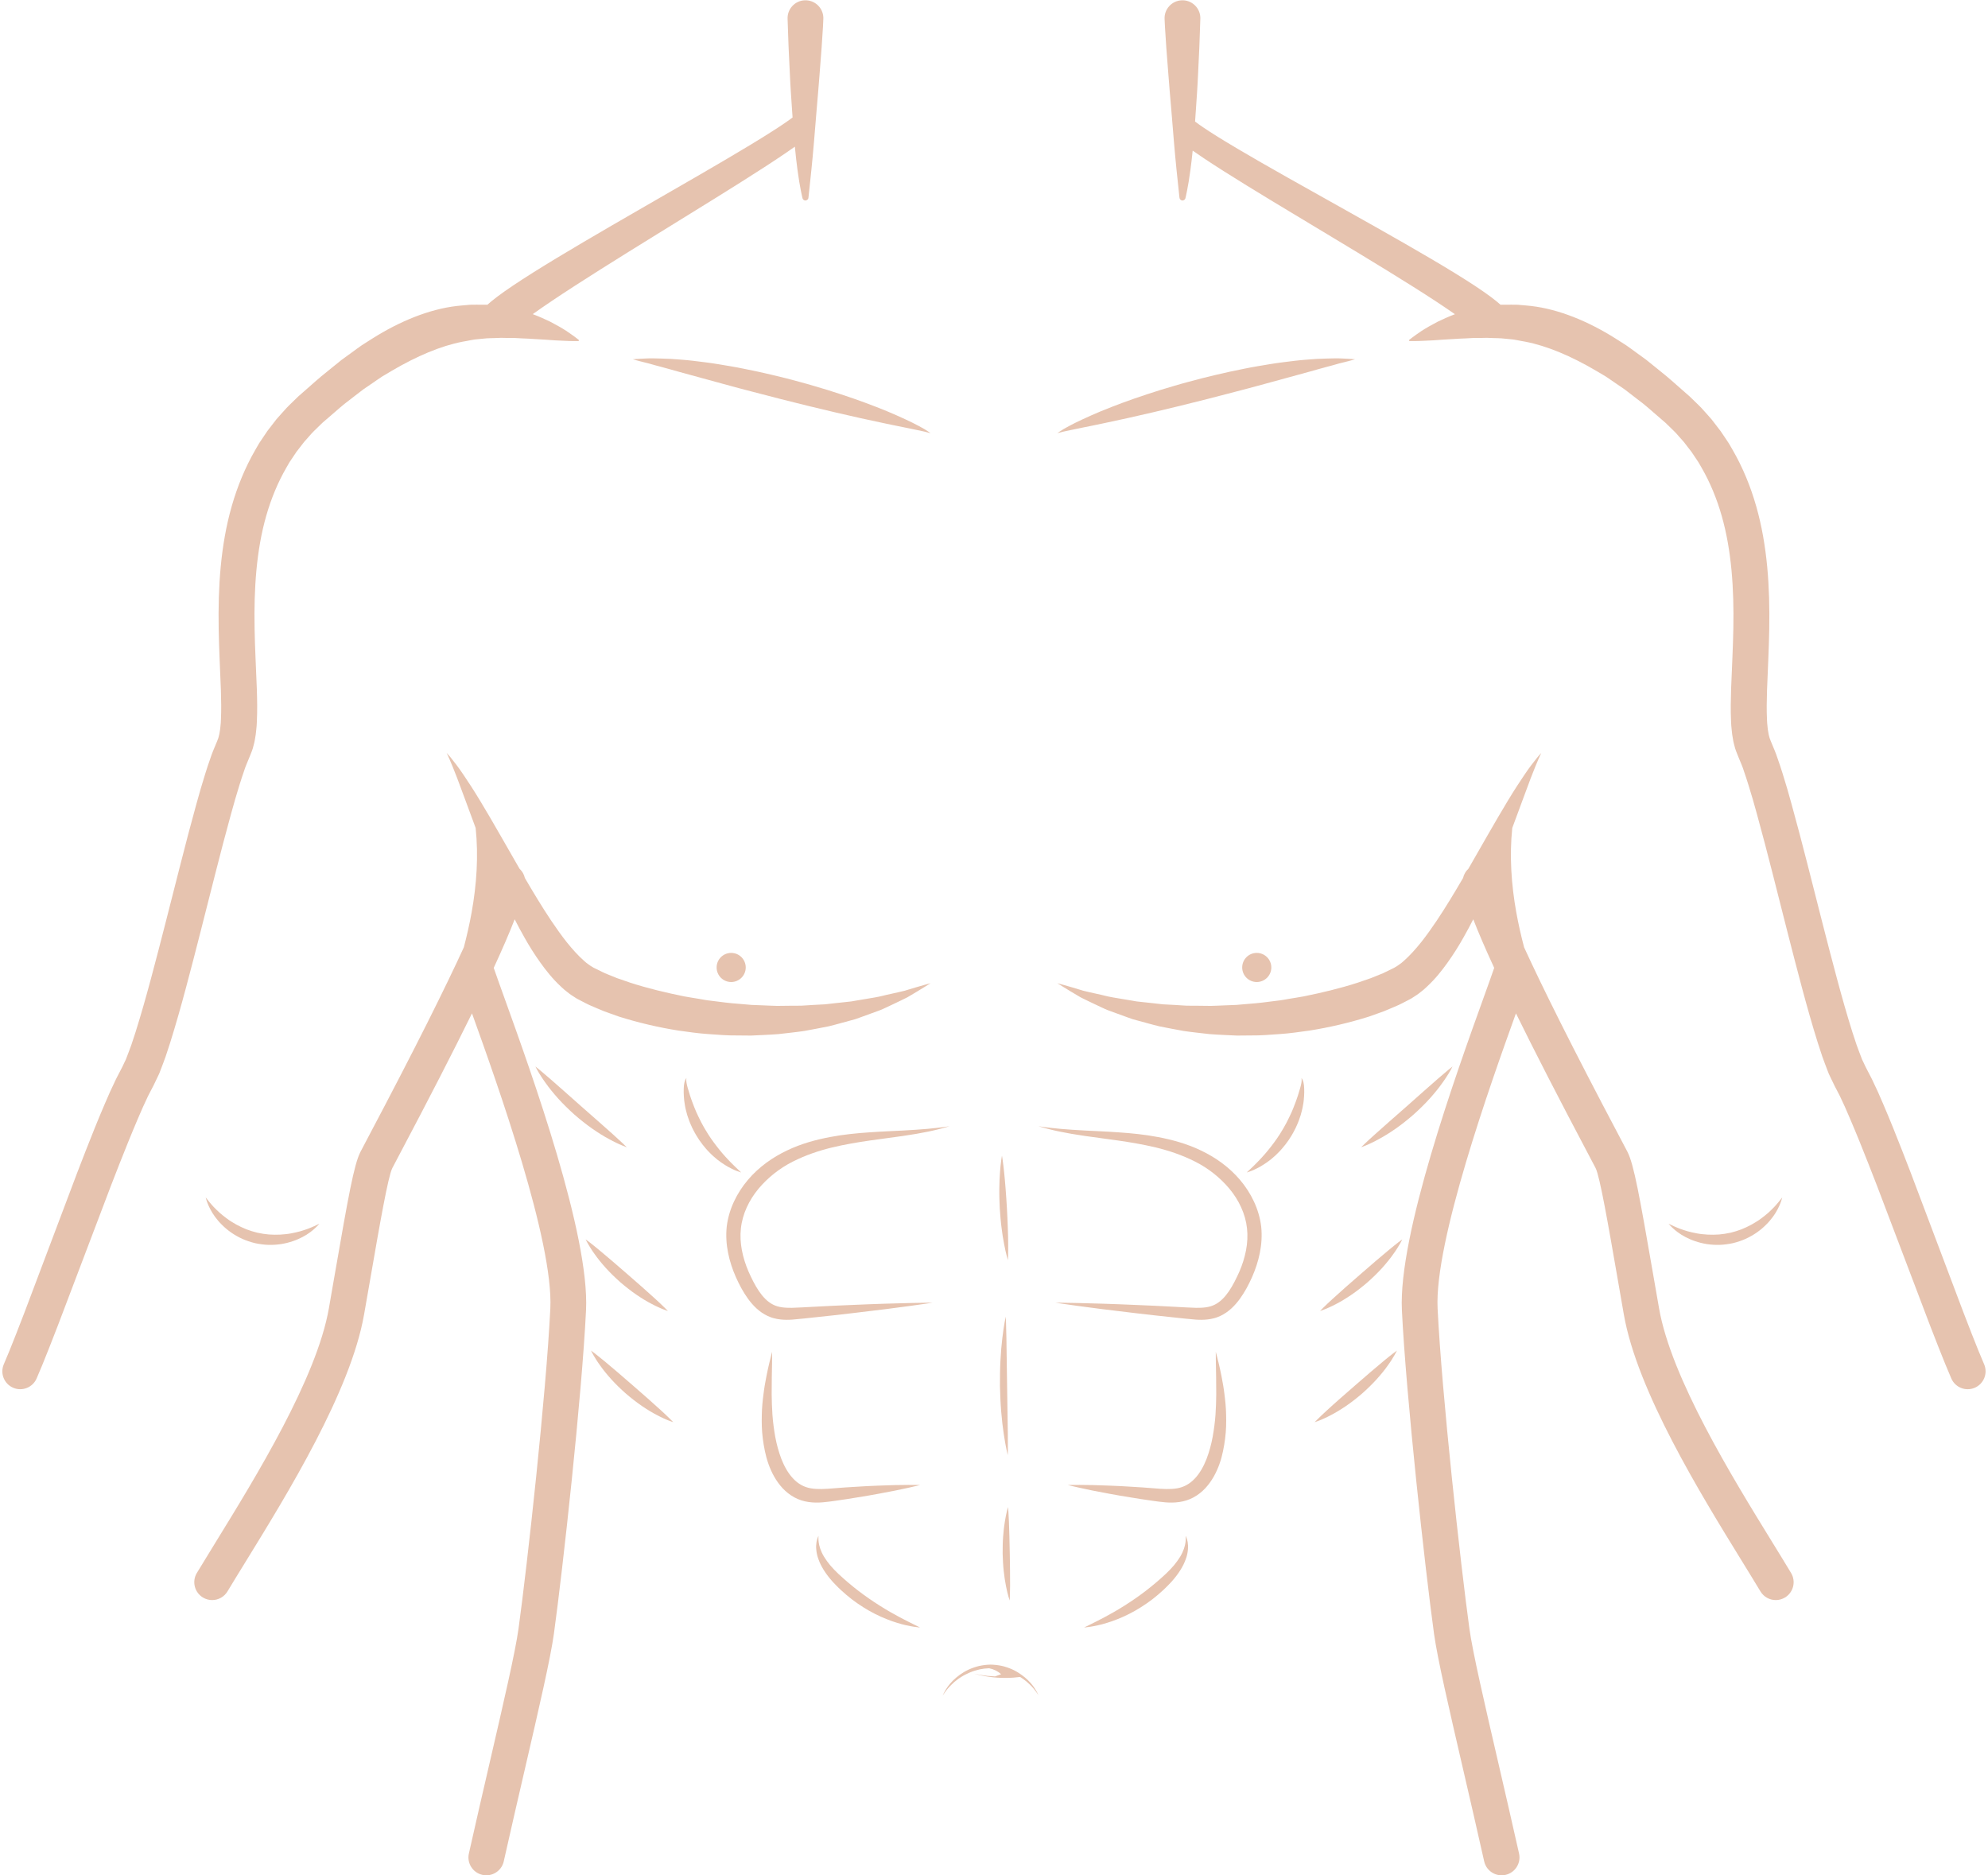 <?xml version="1.0" encoding="UTF-8" standalone="no"?><svg xmlns="http://www.w3.org/2000/svg" xmlns:xlink="http://www.w3.org/1999/xlink" fill="#000000" height="524.6" preserveAspectRatio="xMidYMid meet" version="1" viewBox="19.6 35.3 556.1 524.6" width="556.1" zoomAndPan="magnify"><g fill="#e6c3af" id="change1_1"><path d="M 84.246 262.93 L 85.395 258.848 L 86.605 254.828 C 87.008 253.43 87.438 252.309 87.844 251.062 C 88.188 249.887 88.816 248.496 89.348 247.184 L 89.762 246.156 C 89.945 245.676 90.164 245.164 90.301 244.699 C 90.531 243.805 90.824 242.84 90.93 242.012 L 91.141 240.727 C 91.203 240.305 91.23 239.906 91.277 239.496 L 91.395 238.273 L 91.453 237.094 C 91.605 233.953 91.535 230.988 91.445 228.066 C 91.23 222.246 90.906 216.617 90.816 211.078 C 90.613 200.035 91.297 189.301 94.066 179.617 C 95.445 174.789 97.32 170.254 99.691 166.148 L 100.574 164.613 L 101.555 163.152 L 102.527 161.699 L 103.59 160.328 L 104.645 158.957 L 105.73 157.738 L 106.801 156.52 C 107.172 156.105 107.668 155.66 108.094 155.23 L 109.414 153.941 L 109.742 153.621 L 109.781 153.586 L 109.949 153.441 L 110.621 152.859 C 111.52 152.086 112.406 151.316 113.289 150.555 C 114.18 149.801 115.035 149.016 115.93 148.305 C 116.832 147.609 117.727 146.918 118.613 146.234 C 119.504 145.551 120.383 144.875 121.254 144.203 C 122.156 143.59 123.047 142.98 123.934 142.375 C 124.816 141.777 125.684 141.156 126.559 140.59 C 127.449 140.062 128.332 139.535 129.203 139.016 C 136.203 134.91 142.871 132.07 149.012 130.883 C 150.555 130.652 152.035 130.223 153.508 130.16 C 154.242 130.09 154.961 130.02 155.672 129.949 C 156.379 129.879 157.086 129.922 157.773 129.879 C 158.469 129.852 159.148 129.828 159.812 129.805 C 160.484 129.82 161.145 129.832 161.789 129.848 C 162.434 129.863 163.07 129.852 163.695 129.855 C 164.32 129.891 164.934 129.922 165.527 129.957 C 167.926 130.023 170.113 130.246 172.055 130.316 C 173.977 130.484 175.645 130.551 177.039 130.617 C 179.828 130.77 181.363 130.707 181.363 130.707 C 181.414 130.707 181.469 130.684 181.504 130.637 C 181.57 130.559 181.559 130.438 181.477 130.367 C 181.477 130.367 180.289 129.395 177.969 127.836 C 176.797 127.074 175.277 126.215 173.457 125.262 C 172.035 124.602 170.445 123.844 168.625 123.18 C 168.637 123.168 168.648 123.16 168.66 123.152 C 170.195 122.051 171.977 120.824 173.934 119.504 C 181.801 114.215 192.652 107.449 203.547 100.723 C 214.441 93.992 225.379 87.281 233.504 82.008 C 235.535 80.688 237.395 79.465 239.035 78.348 C 240.105 77.621 241.07 76.953 241.945 76.332 C 242.176 78.715 242.422 80.949 242.691 82.902 C 243.309 87.617 244.082 90.742 244.082 90.742 C 244.16 91.07 244.434 91.328 244.785 91.379 C 245.246 91.441 245.676 91.117 245.738 90.656 L 245.742 90.633 C 245.742 90.633 245.848 89.848 245.973 88.484 C 246.113 87.121 246.32 85.172 246.566 82.832 C 246.809 80.492 247.059 77.762 247.309 74.84 C 247.551 71.914 247.805 68.793 248.062 65.672 C 248.32 62.551 248.617 59.43 248.824 56.504 C 249.047 53.574 249.258 50.84 249.438 48.496 C 249.594 46.137 249.719 44.168 249.809 42.789 C 249.875 41.41 249.91 40.621 249.91 40.621 C 249.918 40.488 249.918 40.344 249.914 40.211 C 249.816 37.445 247.496 35.285 244.734 35.383 C 241.973 35.48 239.812 37.797 239.91 40.559 L 239.91 40.57 C 239.91 40.57 240.02 43.684 240.184 48.355 C 240.297 50.707 240.426 53.449 240.566 56.391 C 240.645 57.863 240.703 59.383 240.816 60.93 C 240.918 62.477 241.023 64.047 241.129 65.617 C 241.188 66.469 241.246 67.316 241.305 68.164 C 240.781 68.562 240.184 68.996 239.215 69.66 C 238.117 70.422 236.723 71.336 235.102 72.359 C 233.484 73.391 231.629 74.535 229.594 75.77 C 221.438 80.715 210.328 87.074 199.219 93.48 C 188.105 99.883 177.004 106.34 168.75 111.527 C 166.688 112.832 164.797 114.047 163.125 115.172 C 161.449 116.301 159.996 117.316 158.781 118.234 C 157.586 119.121 156.617 119.938 155.922 120.559 C 155.82 120.555 155.719 120.539 155.613 120.539 C 154.746 120.539 153.859 120.535 152.961 120.531 C 152.059 120.52 151.137 120.52 150.207 120.633 C 149.277 120.719 148.324 120.785 147.359 120.898 C 139.613 121.805 131.418 125.168 123.73 130.02 C 122.77 130.633 121.797 131.25 120.816 131.875 C 119.867 132.527 118.941 133.227 117.988 133.914 C 117.043 134.602 116.086 135.301 115.121 136 C 114.199 136.742 113.273 137.492 112.336 138.25 C 111.402 139.008 110.461 139.77 109.512 140.543 C 108.57 141.316 107.672 142.141 106.738 142.949 C 105.812 143.766 104.879 144.582 103.938 145.41 L 103.234 146.027 L 103.055 146.184 L 102.762 146.465 L 102.434 146.785 L 101.109 148.074 C 100.664 148.52 100.234 148.902 99.77 149.406 C 99.297 149.93 98.824 150.453 98.352 150.98 C 97.883 151.512 97.41 152.043 96.938 152.574 C 96.52 153.117 96.098 153.66 95.676 154.207 L 94.406 155.852 C 94.02 156.426 93.633 157 93.242 157.578 L 92.074 159.324 C 91.723 159.93 91.371 160.535 91.02 161.145 C 88.199 166.02 86.008 171.348 84.426 176.879 C 81.254 187.969 80.574 199.719 80.773 211.254 C 80.863 217.027 81.191 222.785 81.391 228.406 C 81.48 231.203 81.531 233.977 81.402 236.574 L 81.355 237.547 L 81.262 238.469 C 81.23 238.77 81.211 239.09 81.168 239.379 L 81.027 240.215 C 80.957 240.816 80.785 241.223 80.684 241.723 C 80.617 241.945 80.531 242.09 80.469 242.281 L 80.371 242.555 L 80.078 243.258 C 79.531 244.605 78.965 245.832 78.457 247.406 C 77.957 248.883 77.383 250.457 76.992 251.82 L 75.715 256.035 L 74.531 260.227 C 72.98 265.805 71.543 271.348 70.137 276.84 C 67.32 287.824 64.641 298.617 61.859 308.949 C 60.473 314.117 59.047 319.16 57.531 323.98 C 57.141 325.172 56.75 326.355 56.363 327.531 C 55.965 328.688 55.523 329.762 55.113 330.875 L 54.801 331.695 L 54.465 332.383 L 53.812 333.762 C 53.223 334.902 52.637 336.035 52.055 337.16 C 51.488 338.371 50.922 339.574 50.363 340.77 C 49.863 341.914 49.371 343.051 48.879 344.18 C 47.902 346.43 47.008 348.637 46.117 350.816 C 44.367 355.168 42.723 359.375 41.176 363.414 C 35.09 379.547 30.016 392.988 26.465 402.398 C 24.68 407.078 23.234 410.703 22.242 413.164 C 21.23 415.59 20.691 416.879 20.691 416.879 L 20.648 416.98 C 19.578 419.527 20.773 422.457 23.32 423.527 C 25.863 424.598 28.797 423.402 29.867 420.855 C 29.867 420.855 30.438 419.5 31.508 416.953 C 32.535 414.418 34.02 410.707 35.828 405.996 C 39.398 396.594 44.496 383.164 50.613 367.051 C 52.156 363.043 53.789 358.891 55.516 354.621 C 56.391 352.504 57.266 350.332 58.195 348.18 C 58.664 347.105 59.133 346.027 59.605 344.938 C 60.078 343.926 60.547 342.91 61.027 341.883 C 61.285 341.355 61.59 340.793 61.871 340.246 L 62.305 339.418 L 62.523 339.004 C 62.609 338.848 62.465 339.105 62.504 339.031 L 62.566 338.906 L 62.688 338.656 C 63.012 337.984 63.336 337.312 63.66 336.637 L 64.141 335.621 L 64.508 334.668 C 64.98 333.406 65.496 332.117 65.934 330.848 C 66.348 329.59 66.762 328.324 67.18 327.051 C 68.773 321.977 70.227 316.82 71.629 311.582 C 74.438 301.105 77.117 290.281 79.914 279.344 C 81.309 273.879 82.734 268.383 84.246 262.93" fill="inherit"/><path d="M 225.707 324.957 C 227.035 324.969 228.355 324.98 229.66 324.992 C 230.965 324.949 232.258 324.883 233.535 324.812 C 234.812 324.73 236.074 324.695 237.316 324.582 C 238.559 324.441 239.785 324.301 240.996 324.164 C 242.203 324.008 243.395 323.895 244.562 323.707 C 245.723 323.488 246.867 323.277 247.992 323.066 C 249.113 322.852 250.215 322.637 251.297 322.426 C 252.371 322.176 253.414 321.891 254.438 321.609 C 255.457 321.332 256.457 321.059 257.43 320.793 C 257.918 320.66 258.398 320.527 258.871 320.395 C 259.34 320.23 259.801 320.066 260.254 319.906 C 262.059 319.246 263.773 318.625 265.383 318.039 C 266.188 317.766 266.93 317.379 267.66 317.055 C 268.387 316.723 269.082 316.391 269.746 316.07 C 271.074 315.426 272.301 314.863 273.383 314.305 C 275.508 313.09 277.121 312.055 278.23 311.391 C 279.328 310.703 279.914 310.336 279.914 310.336 C 279.914 310.336 279.246 310.52 277.988 310.871 C 276.75 311.242 274.914 311.73 272.648 312.453 C 271.492 312.75 270.188 313.016 268.789 313.336 C 267.379 313.613 265.914 314.07 264.281 314.332 C 262.66 314.605 260.934 314.895 259.117 315.199 C 258.664 315.277 258.207 315.359 257.746 315.438 C 257.277 315.488 256.801 315.539 256.32 315.594 C 255.363 315.695 254.387 315.805 253.387 315.91 C 252.387 316.008 251.375 316.16 250.34 316.25 C 249.297 316.305 248.234 316.363 247.152 316.418 C 246.078 316.484 244.988 316.551 243.879 316.621 C 242.766 316.664 241.633 316.637 240.488 316.648 C 239.348 316.66 238.191 316.676 237.02 316.688 C 235.848 316.68 234.66 316.594 233.465 316.555 C 232.27 316.508 231.059 316.461 229.84 316.414 C 228.621 316.312 227.395 316.203 226.152 316.098 C 223.676 315.934 221.172 315.582 218.641 315.266 C 217.371 315.137 216.109 314.895 214.84 314.672 C 213.566 314.457 212.285 314.273 211.008 314.031 C 205.922 313 200.793 311.789 195.848 310.18 L 192.188 308.918 C 191.074 308.465 189.961 308.016 188.848 307.566 C 188.27 307.312 187.637 306.969 187.031 306.68 L 186.113 306.234 L 185.652 306.012 L 185.648 306.008 L 185.637 306 L 185.484 305.906 C 185.082 305.656 184.668 305.441 184.25 305.102 L 183.617 304.641 L 182.992 304.098 C 181.32 302.629 179.695 300.812 178.164 298.902 C 176.637 296.984 175.203 294.945 173.816 292.891 C 171.145 288.898 168.711 284.824 166.422 280.91 C 166.195 279.914 165.68 279.016 164.938 278.336 C 163.07 275.082 161.293 271.98 159.629 269.082 C 157.582 265.516 155.68 262.234 153.93 259.355 C 152.191 256.469 150.578 253.996 149.211 251.984 C 147.859 249.965 146.668 248.457 145.852 247.438 C 145.453 246.922 145.102 246.566 144.883 246.312 C 144.66 246.059 144.547 245.93 144.547 245.93 C 144.547 245.93 144.832 246.562 145.367 247.742 C 145.902 248.91 146.574 250.684 147.461 252.906 C 148.82 256.449 150.527 261.25 152.652 266.914 C 153.473 274.754 152.926 282.77 151.527 290.551 C 150.938 293.828 150.191 297.074 149.352 300.293 C 144.363 311.184 136.086 327.914 122.477 353.629 C 121.359 355.742 120.625 357.137 120.395 357.594 C 118.609 361.16 117.035 369.984 113.32 391.375 C 112.781 394.488 112.207 397.801 111.594 401.309 C 108.172 420.855 91.133 448.52 79.859 466.828 C 77.945 469.934 76.184 472.797 74.66 475.332 C 73.238 477.699 74.008 480.773 76.375 482.191 C 77.18 482.676 78.066 482.906 78.945 482.906 C 80.641 482.906 82.297 482.039 83.234 480.477 C 84.742 477.969 86.48 475.145 88.375 472.07 C 100.051 453.113 117.691 424.465 121.441 403.031 C 122.059 399.52 122.633 396.203 123.176 393.086 C 125.84 377.727 128.141 364.461 129.34 362.066 C 129.555 361.633 130.258 360.309 131.316 358.309 C 139.594 342.668 146.332 329.555 151.629 318.777 C 158.77 338.629 174.457 382.574 173.543 401.332 C 172.371 425.371 167.109 473.012 164.641 490.938 C 163.746 497.406 160.457 511.617 156.648 528.07 C 154.73 536.34 152.754 544.891 150.758 553.809 C 150.152 556.5 151.852 559.176 154.547 559.777 C 154.914 559.859 155.281 559.898 155.641 559.898 C 157.93 559.898 159.996 558.316 160.516 555.992 C 162.504 547.109 164.48 538.578 166.391 530.324 C 170.414 512.945 173.59 499.219 174.547 492.305 C 177.039 474.223 182.344 426.133 183.531 401.816 C 184.559 380.73 168.414 335.879 160.652 314.324 C 159.426 310.914 158.395 308.051 157.711 306.055 C 160.191 300.68 162.141 296.16 163.57 292.461 C 164.426 294.141 165.316 295.832 166.293 297.535 C 167.594 299.863 169.051 302.191 170.699 304.504 C 172.352 306.816 174.176 309.129 176.508 311.289 L 177.387 312.098 L 178.367 312.879 C 178.992 313.406 179.746 313.883 180.492 314.359 L 180.77 314.539 L 180.84 314.582 C 180.941 314.637 180.715 314.52 181.086 314.719 L 181.195 314.777 L 181.648 315.016 L 182.555 315.488 C 183.172 315.801 183.738 316.113 184.402 316.422 C 185.809 317.023 187.242 317.656 188.645 318.219 L 192.742 319.684 C 198.246 321.418 203.816 322.707 209.355 323.59 C 212.129 323.965 214.879 324.387 217.613 324.562 C 220.348 324.75 223.043 324.996 225.707 324.957" fill="inherit"/><path d="M 239.527 141.133 C 236.906 140.484 234.281 139.848 231.68 139.281 C 230.379 138.996 229.086 138.73 227.805 138.48 C 226.527 138.227 225.266 137.965 224.012 137.766 C 221.508 137.336 219.094 136.922 216.773 136.637 C 214.461 136.336 212.277 136.066 210.238 135.914 C 208.207 135.742 206.34 135.625 204.672 135.602 C 203.012 135.555 201.574 135.508 200.371 135.578 C 199.176 135.613 198.234 135.695 197.602 135.73 C 196.965 135.781 196.625 135.805 196.625 135.805 C 196.625 135.805 196.953 135.898 197.574 136.074 C 198.191 136.23 199.09 136.496 200.234 136.766 C 201.379 137.016 202.754 137.488 204.34 137.871 C 205.922 138.273 207.691 138.812 209.629 139.34 C 213.5 140.398 218.016 141.637 222.855 142.957 C 225.277 143.594 227.77 144.309 230.32 144.941 C 232.871 145.602 235.457 146.273 238.047 146.945 C 248.414 149.586 258.844 152.02 266.738 153.66 C 268.703 154.09 270.527 154.438 272.133 154.77 C 273.715 155.137 275.168 155.359 276.281 155.629 C 277.414 155.887 278.352 156.039 278.961 156.238 C 279.582 156.395 279.914 156.48 279.914 156.48 C 279.914 156.48 279.633 156.285 279.109 155.926 C 278.586 155.562 277.789 155.086 276.715 154.523 C 275.641 153.926 274.359 153.309 272.852 152.602 C 271.348 151.902 269.645 151.137 267.766 150.355 C 265.883 149.598 263.84 148.766 261.656 147.973 C 259.473 147.176 257.164 146.352 254.754 145.574 C 252.352 144.77 249.852 144.004 247.297 143.266 C 244.754 142.492 242.133 141.836 239.527 141.133" fill="inherit"/><path d="M 309.426 508.23 C 309.199 507.836 308.891 507.383 308.52 506.867 C 308.32 506.617 308.105 506.355 307.883 506.078 C 307.648 505.809 307.375 505.547 307.105 505.266 C 306.598 504.785 306.012 504.297 305.363 503.828 C 305.348 503.812 305.336 503.801 305.312 503.793 C 304.523 503.227 303.645 502.691 302.664 502.254 C 301.758 501.859 300.781 501.527 299.762 501.301 C 298.754 501.09 297.633 500.973 296.633 500.961 C 295.531 500.988 294.5 501.117 293.473 501.344 C 292.453 501.586 291.484 501.93 290.582 502.34 C 288.777 503.168 287.305 504.316 286.184 505.406 C 285.914 505.695 285.648 505.957 285.414 506.23 C 285.195 506.512 284.988 506.777 284.789 507.027 C 284.426 507.547 284.121 508.004 283.902 508.406 C 283.66 508.793 283.535 509.125 283.426 509.34 C 283.324 509.559 283.27 509.676 283.27 509.676 C 283.27 509.676 283.34 509.566 283.473 509.367 C 283.609 509.168 283.793 508.859 284.066 508.508 C 284.32 508.145 284.668 507.727 285.078 507.262 C 285.5 506.809 286 506.324 286.562 505.816 C 287.145 505.336 287.789 504.824 288.531 504.379 C 289.258 503.91 290.082 503.523 290.938 503.145 C 291.801 502.777 292.73 502.512 293.68 502.285 C 294.527 502.105 295.426 502.012 296.285 501.98 C 297.527 502.215 298.703 502.793 299.637 503.648 C 299.191 503.812 298.398 504.094 297.93 504.266 C 296.504 504.207 295.117 504.059 294.055 503.875 C 292.828 503.676 292.023 503.48 292.023 503.48 C 292.023 503.48 292.82 503.711 294.035 503.973 C 295.246 504.238 296.891 504.496 298.551 504.609 C 300.211 504.723 301.879 504.695 303.125 504.598 C 303.98 504.531 304.625 504.453 304.953 504.41 C 305.609 504.812 306.199 505.254 306.727 505.684 C 307.297 506.18 307.805 506.656 308.234 507.105 C 308.648 507.566 309 507.977 309.262 508.34 C 309.539 508.691 309.727 508.992 309.863 509.188 C 310 509.387 310.074 509.492 310.074 509.492 C 310.074 509.492 310.02 509.379 309.914 509.16 C 309.801 508.949 309.672 508.613 309.426 508.23" fill="inherit"/><path d="M 257.922 400.348 C 254.539 400.488 250.879 400.648 247.008 400.867 C 245.09 400.961 243.043 401.105 241.113 401.152 C 239.172 401.172 237.375 401.039 235.855 400.254 C 232.762 398.715 230.699 394.844 228.988 391.02 C 227.336 387.172 226.391 382.957 226.855 378.914 C 227.285 374.875 229.141 371.008 231.777 367.836 C 234.438 364.664 237.73 362.09 241.324 360.273 C 244.922 358.441 248.699 357.18 252.383 356.285 C 256.078 355.41 259.645 354.816 262.98 354.34 C 266.332 353.879 269.402 353.453 272.125 353.082 C 274.855 352.695 277.227 352.27 279.172 351.871 C 281.113 351.484 282.621 351.066 283.645 350.797 C 284.664 350.504 285.207 350.352 285.207 350.352 C 285.207 350.352 284.648 350.434 283.602 350.586 C 282.555 350.73 281.012 350.898 279.055 351.086 C 277.094 351.27 274.711 351.41 271.973 351.566 C 269.234 351.711 266.137 351.82 262.742 352.066 C 259.355 352.301 255.645 352.633 251.758 353.379 C 247.875 354.117 243.762 355.207 239.77 357.125 C 235.777 359.016 231.883 361.727 228.82 365.355 C 225.762 368.961 223.461 373.516 222.883 378.477 C 222.363 383.445 223.574 388.309 225.445 392.562 C 226.398 394.695 227.461 396.711 228.859 398.641 C 230.242 400.543 232.023 402.355 234.336 403.43 C 234.637 403.57 234.883 403.664 235.246 403.805 L 235.617 403.93 L 236.094 404.066 C 236.715 404.23 237.293 404.332 237.887 404.402 C 239.059 404.535 240.184 404.52 241.25 404.445 C 243.383 404.281 245.301 404.039 247.246 403.844 C 251.102 403.453 254.742 403.031 258.102 402.637 C 264.824 401.867 270.422 401.133 274.336 400.598 C 278.25 400.062 280.484 399.711 280.484 399.711 C 280.484 399.711 278.223 399.715 274.27 399.805 C 270.32 399.895 264.68 400.047 257.922 400.348" fill="inherit"/><path d="M 273.664 450.691 C 271.566 450.699 268.574 450.738 264.992 450.902 C 263.203 450.973 261.262 451.059 259.219 451.199 C 257.168 451.324 255.008 451.445 252.781 451.645 C 250.562 451.836 248.363 451.977 246.41 451.645 C 244.469 451.312 242.824 450.375 241.434 448.879 C 240.039 447.406 238.988 445.484 238.191 443.48 C 237.414 441.438 236.848 439.336 236.453 437.215 C 236.082 435.105 235.812 433.027 235.672 431.035 C 235.539 429.043 235.477 427.133 235.461 425.363 C 235.445 421.828 235.535 418.84 235.566 416.746 C 235.605 414.652 235.594 413.445 235.594 413.445 C 235.594 413.445 235.262 414.602 234.781 416.648 C 234.543 417.672 234.25 418.914 233.98 420.352 C 233.699 421.793 233.395 423.422 233.18 425.227 C 232.941 427.023 232.734 428.992 232.699 431.098 C 232.645 433.195 232.676 435.438 232.98 437.75 C 233.125 438.906 233.324 440.078 233.57 441.262 C 233.715 441.859 233.832 442.422 234 443.059 C 234.145 443.594 234.348 444.223 234.562 444.836 C 235.41 447.215 236.645 449.586 238.512 451.609 C 239.453 452.609 240.566 453.504 241.816 454.18 C 243.066 454.863 244.469 455.297 245.809 455.477 C 248.516 455.871 250.965 455.434 253.172 455.145 C 255.387 454.852 257.523 454.492 259.547 454.164 C 261.574 453.855 263.484 453.508 265.246 453.184 C 268.773 452.555 271.703 451.938 273.754 451.48 C 275.801 451.027 276.965 450.723 276.965 450.723 C 276.965 450.723 275.762 450.684 273.664 450.691" fill="inherit"/><path d="M 225.602 362.828 C 226.441 363.145 226.938 363.293 226.938 363.293 C 226.938 363.293 226.574 362.922 225.91 362.32 C 225.566 362.031 225.207 361.629 224.766 361.219 C 224.324 360.812 223.867 360.297 223.348 359.777 C 222.824 359.258 222.32 358.633 221.754 358.023 C 221.223 357.375 220.645 356.719 220.102 355.992 C 219.531 355.289 219.008 354.516 218.457 353.75 C 218.195 353.355 217.934 352.957 217.668 352.559 L 216.922 351.332 C 216.656 350.934 216.445 350.504 216.207 350.086 C 215.973 349.672 215.742 349.258 215.539 348.828 C 215.098 347.992 214.727 347.141 214.34 346.32 C 214.008 345.484 213.637 344.684 213.371 343.895 C 213.062 343.113 212.82 342.359 212.582 341.656 C 212.355 340.953 212.188 340.297 212 339.715 C 211.836 339.129 211.703 338.633 211.641 338.211 C 211.504 337.371 211.613 336.852 211.613 336.852 C 211.613 336.852 211.531 336.949 211.414 337.168 C 211.301 337.383 211.141 337.723 211.043 338.184 C 210.941 338.641 210.863 339.219 210.859 339.844 C 210.859 340.473 210.816 341.195 210.891 341.969 C 210.949 342.746 211.012 343.602 211.188 344.48 C 211.324 345.371 211.582 346.285 211.84 347.238 C 212.152 348.168 212.469 349.141 212.91 350.078 C 213.109 350.555 213.328 351.031 213.586 351.488 C 213.836 351.945 214.059 352.426 214.344 352.867 L 215.188 354.199 C 215.496 354.621 215.805 355.043 216.109 355.461 C 216.754 356.27 217.398 357.059 218.109 357.742 C 218.781 358.457 219.516 359.066 220.199 359.648 C 220.914 360.191 221.59 360.703 222.262 361.105 C 222.922 361.523 223.531 361.887 224.117 362.156 C 224.684 362.445 225.18 362.68 225.602 362.828" fill="inherit"/><path d="M 189.98 353.953 C 190.688 354.359 191.359 354.688 191.961 354.973 C 192.551 355.27 193.082 355.5 193.523 355.684 C 194.402 356.055 194.922 356.234 194.922 356.234 C 194.922 356.234 194.543 355.832 193.852 355.184 C 193.16 354.531 192.172 353.613 190.977 352.547 C 188.598 350.395 185.402 347.625 182.242 344.832 C 179.074 342.039 175.934 339.211 173.508 337.113 C 172.301 336.059 171.273 335.199 170.539 334.586 C 169.809 333.977 169.367 333.648 169.367 333.648 C 169.367 333.648 169.609 334.141 170.086 334.969 C 170.32 335.379 170.613 335.879 170.98 336.43 C 171.34 336.988 171.75 337.617 172.238 338.27 C 173.172 339.605 174.371 341.078 175.727 342.598 C 176.414 343.344 177.129 344.117 177.898 344.859 C 178.645 345.621 179.457 346.344 180.258 347.078 C 181.082 347.781 181.898 348.496 182.746 349.148 C 183.574 349.82 184.434 350.43 185.258 351.023 C 186.93 352.184 188.539 353.195 189.98 353.953" fill="inherit"/><path d="M 206.984 432.184 C 206.375 431.586 205.504 430.75 204.441 429.785 C 202.332 427.832 199.484 425.355 196.645 422.879 C 193.797 420.406 190.949 417.93 188.727 416.105 C 187.621 415.188 186.68 414.445 186.004 413.918 C 185.328 413.395 184.918 413.117 184.918 413.117 C 184.918 413.117 185.133 413.562 185.555 414.305 C 185.973 415.043 186.613 416.102 187.473 417.273 C 188.305 418.477 189.383 419.797 190.598 421.148 C 191.824 422.496 193.215 423.855 194.676 425.141 C 195.418 425.762 196.152 426.398 196.918 426.973 C 197.664 427.57 198.438 428.105 199.184 428.629 C 200.691 429.648 202.145 430.535 203.453 431.195 C 204.09 431.547 204.699 431.828 205.242 432.074 C 205.773 432.332 206.258 432.523 206.656 432.684 C 207.453 432.996 207.926 433.145 207.926 433.145 C 207.926 433.145 207.594 432.773 206.984 432.184" fill="inherit"/><path d="M 185.969 386.172 C 186.805 387.371 187.879 388.691 189.098 390.047 C 190.324 391.391 191.715 392.75 193.172 394.035 C 193.918 394.656 194.652 395.293 195.418 395.867 C 196.164 396.465 196.938 397.004 197.684 397.523 C 199.191 398.547 200.645 399.43 201.953 400.09 C 202.59 400.441 203.199 400.727 203.738 400.969 C 204.273 401.227 204.758 401.422 205.156 401.578 C 205.953 401.895 206.426 402.043 206.426 402.043 C 206.426 402.043 206.094 401.672 205.48 401.078 C 204.875 400.48 204.004 399.645 202.941 398.68 C 200.832 396.727 197.984 394.25 195.145 391.773 C 192.297 389.301 189.449 386.824 187.227 385.004 C 186.121 384.082 185.18 383.344 184.504 382.812 C 183.828 382.289 183.418 382.012 183.418 382.012 C 183.418 382.012 183.633 382.461 184.055 383.203 C 184.473 383.941 185.109 384.996 185.969 386.172" fill="inherit"/><path d="M 105.777 379.023 C 105.121 379.266 104.375 379.504 103.566 379.75 C 102.746 379.965 101.863 380.18 100.922 380.344 C 99.984 380.523 98.98 380.598 97.953 380.672 C 96.926 380.73 95.867 380.699 94.801 380.633 C 93.699 380.523 92.766 380.402 91.562 380.133 C 90.598 379.902 89.504 379.559 88.52 379.184 C 87.531 378.777 86.566 378.336 85.664 377.836 C 84.777 377.32 83.906 376.812 83.145 376.238 C 82.371 375.68 81.672 375.098 81.027 374.547 C 80.41 373.969 79.844 373.426 79.359 372.918 C 78.898 372.395 78.473 371.949 78.16 371.551 C 77.828 371.164 77.582 370.832 77.41 370.613 C 77.234 370.395 77.141 370.281 77.141 370.281 C 77.141 370.281 77.18 370.422 77.258 370.691 C 77.348 370.957 77.43 371.355 77.641 371.84 C 77.828 372.34 78.086 372.926 78.43 373.578 C 78.613 373.902 78.809 374.242 79.016 374.605 C 79.23 374.961 79.492 375.309 79.75 375.691 C 80.301 376.422 80.926 377.207 81.695 377.938 C 82.441 378.691 83.305 379.414 84.258 380.086 C 85.215 380.75 86.27 381.348 87.387 381.863 C 88.535 382.367 89.668 382.75 90.973 383.07 C 92.055 383.305 93.441 383.504 94.641 383.539 C 95.871 383.57 97.082 383.496 98.234 383.32 C 99.387 383.133 100.48 382.863 101.48 382.512 C 102.492 382.195 103.398 381.762 104.215 381.348 C 104.613 381.121 105 380.918 105.352 380.695 C 105.695 380.461 106.02 380.238 106.328 380.031 C 106.922 379.594 107.41 379.18 107.793 378.816 C 108.191 378.477 108.453 378.145 108.648 377.945 C 108.832 377.738 108.934 377.629 108.934 377.629 C 108.934 377.629 108.797 377.691 108.543 377.809 C 108.293 377.93 107.934 378.113 107.461 378.32 C 107.004 378.539 106.422 378.758 105.777 379.023" fill="inherit"/><path d="M 574.637 416.988 L 574.59 416.879 C 574.59 416.879 574.051 415.59 573.035 413.164 C 572.043 410.703 570.602 407.078 568.816 402.398 C 565.266 392.988 560.191 379.547 554.105 363.414 C 552.559 359.375 550.91 355.168 549.164 350.816 C 548.27 348.637 547.379 346.43 546.402 344.18 C 545.91 343.051 545.414 341.914 544.918 340.77 C 544.355 339.574 543.793 338.371 543.223 337.16 C 542.641 336.035 542.055 334.902 541.465 333.762 L 540.816 332.383 L 540.48 331.695 L 540.168 330.875 C 539.758 329.762 539.316 328.688 538.918 327.531 C 538.531 326.355 538.141 325.172 537.75 323.98 C 536.234 319.16 534.805 314.117 533.422 308.949 C 530.641 298.617 527.957 287.824 525.145 276.84 C 523.734 271.348 522.297 265.805 520.746 260.227 L 519.566 256.035 L 518.289 251.82 C 517.898 250.457 517.324 248.883 516.824 247.406 C 516.316 245.832 515.75 244.605 515.203 243.258 L 514.906 242.555 L 514.812 242.281 C 514.75 242.09 514.66 241.945 514.598 241.723 C 514.492 241.223 514.324 240.816 514.254 240.215 L 514.113 239.379 C 514.07 239.09 514.051 238.77 514.016 238.469 L 513.926 237.547 L 513.875 236.574 C 513.746 233.977 513.801 231.203 513.887 228.406 C 514.09 222.785 514.414 217.027 514.508 211.254 C 514.703 199.719 514.023 187.969 510.852 176.879 C 509.273 171.348 507.082 166.02 504.262 161.145 C 503.91 160.535 503.555 159.93 503.203 159.324 L 502.039 157.578 C 501.648 157 501.262 156.426 500.871 155.852 L 499.605 154.207 C 499.184 153.66 498.762 153.117 498.344 152.574 C 497.867 152.043 497.398 151.512 496.93 150.98 C 496.453 150.453 495.98 149.93 495.512 149.406 C 495.047 148.902 494.617 148.52 494.172 148.074 L 492.848 146.785 L 492.52 146.465 L 492.223 146.184 L 492.047 146.027 L 491.34 145.41 C 490.402 144.582 489.469 143.766 488.543 142.949 C 487.609 142.141 486.711 141.316 485.77 140.543 C 484.82 139.77 483.879 139.008 482.945 138.25 C 482.008 137.492 481.078 136.742 480.156 136 C 479.195 135.301 478.238 134.602 477.293 133.914 C 476.34 133.227 475.414 132.527 474.461 131.875 C 473.48 131.25 472.512 130.633 471.551 130.02 C 463.863 125.168 455.664 121.805 447.922 120.898 C 446.957 120.785 446.004 120.719 445.07 120.633 C 444.145 120.52 443.223 120.52 442.32 120.531 C 441.418 120.535 440.535 120.539 439.668 120.539 C 439.562 120.539 439.461 120.555 439.355 120.559 C 438.656 119.938 437.688 119.129 436.492 118.254 C 435.273 117.344 433.82 116.348 432.148 115.238 C 430.477 114.137 428.59 112.949 426.527 111.676 C 418.285 106.609 407.191 100.34 396.094 94.121 C 385.004 87.906 373.91 81.73 365.777 76.914 C 363.75 75.711 361.898 74.594 360.285 73.59 C 358.676 72.586 357.285 71.691 356.195 70.945 C 355.082 70.195 354.477 69.746 353.895 69.305 C 353.98 68.082 354.066 66.852 354.152 65.617 C 354.258 64.047 354.363 62.477 354.465 60.93 C 354.578 59.383 354.637 57.863 354.715 56.391 C 354.855 53.449 354.984 50.707 355.094 48.355 C 355.262 43.684 355.367 40.57 355.367 40.57 L 355.371 40.551 C 355.375 40.418 355.375 40.281 355.367 40.148 C 355.234 37.387 352.891 35.254 350.133 35.387 C 347.371 35.516 345.238 37.859 345.367 40.621 C 345.367 40.621 345.406 41.41 345.473 42.789 C 345.562 44.168 345.688 46.137 345.84 48.496 C 346.02 50.84 346.23 53.574 346.457 56.504 C 346.664 59.43 346.957 62.551 347.219 65.672 C 347.477 68.793 347.73 71.914 347.973 74.84 C 348.223 77.762 348.469 80.492 348.711 82.832 C 348.961 85.172 349.164 87.121 349.309 88.484 C 349.43 89.848 349.539 90.633 349.539 90.633 L 349.543 90.66 C 349.59 90.992 349.832 91.277 350.176 91.363 C 350.629 91.473 351.086 91.195 351.199 90.742 C 351.199 90.742 351.969 87.617 352.586 82.902 C 352.816 81.254 353.027 79.402 353.227 77.438 C 354.168 78.102 355.227 78.824 356.402 79.605 C 358.043 80.703 359.902 81.898 361.93 83.191 C 370.047 88.344 380.973 94.867 391.855 101.418 C 402.738 107.961 413.578 114.543 421.426 119.703 C 423.34 120.969 425.082 122.141 426.586 123.199 C 424.793 123.863 423.227 124.609 421.824 125.262 C 420.004 126.215 418.484 127.074 417.312 127.836 C 414.992 129.395 413.805 130.367 413.805 130.367 C 413.766 130.402 413.738 130.453 413.734 130.508 C 413.73 130.613 413.812 130.703 413.918 130.707 C 413.918 130.707 415.453 130.77 418.242 130.617 C 419.633 130.551 421.305 130.484 423.227 130.316 C 425.168 130.246 427.355 130.023 429.754 129.957 C 430.348 129.922 430.961 129.891 431.586 129.855 C 432.211 129.852 432.848 129.863 433.492 129.848 C 434.137 129.832 434.797 129.82 435.469 129.805 C 436.133 129.828 436.812 129.852 437.508 129.879 C 438.195 129.922 438.902 129.879 439.609 129.949 C 440.316 130.02 441.039 130.09 441.773 130.16 C 443.246 130.223 444.727 130.652 446.266 130.883 C 452.406 132.07 459.078 134.91 466.074 139.016 C 466.949 139.535 467.828 140.062 468.723 140.59 C 469.598 141.156 470.465 141.777 471.348 142.375 C 472.23 142.98 473.125 143.59 474.023 144.203 C 474.898 144.875 475.777 145.551 476.664 146.234 C 477.555 146.918 478.449 147.609 479.352 148.305 C 480.242 149.016 481.102 149.801 481.988 150.555 C 482.871 151.316 483.762 152.086 484.656 152.859 L 485.328 153.441 L 485.496 153.586 L 485.535 153.621 L 485.863 153.941 L 487.188 155.23 C 487.609 155.66 488.105 156.105 488.48 156.52 L 489.551 157.738 L 490.637 158.957 L 491.688 160.328 L 492.754 161.699 L 493.727 163.152 L 494.703 164.613 L 495.59 166.148 C 497.961 170.254 499.836 174.789 501.211 179.617 C 503.98 189.301 504.668 200.035 504.465 211.078 C 504.371 216.617 504.051 222.246 503.836 228.066 C 503.746 230.988 503.676 233.953 503.824 237.094 L 503.887 238.273 L 504.004 239.496 C 504.051 239.906 504.078 240.305 504.137 240.727 L 504.352 242.012 C 504.457 242.84 504.75 243.805 504.98 244.699 C 505.117 245.164 505.336 245.676 505.52 246.156 L 505.93 247.184 C 506.465 248.496 507.094 249.887 507.438 251.062 C 507.844 252.309 508.27 253.43 508.672 254.828 L 509.887 258.848 L 511.035 262.93 C 512.547 268.383 513.969 273.879 515.367 279.344 C 518.164 290.281 520.844 301.105 523.652 311.582 C 525.055 316.82 526.508 321.977 528.102 327.051 C 528.52 328.324 528.934 329.59 529.348 330.848 C 529.785 332.117 530.301 333.406 530.773 334.668 L 531.137 335.621 L 531.617 336.637 C 531.945 337.312 532.27 337.984 532.594 338.656 L 532.715 338.906 L 532.777 339.031 C 532.812 339.105 532.672 338.848 532.758 339.004 L 532.973 339.418 L 533.406 340.246 C 533.688 340.793 533.996 341.355 534.254 341.883 C 534.73 342.91 535.203 343.926 535.676 344.938 C 536.148 346.027 536.617 347.105 537.082 348.18 C 538.016 350.332 538.891 352.504 539.766 354.621 C 541.488 358.891 543.121 363.043 544.668 367.051 C 550.785 383.164 555.883 396.594 559.449 405.996 C 561.258 410.707 562.746 414.418 563.773 416.953 C 564.844 419.5 565.414 420.855 565.414 420.855 C 566.48 423.402 569.402 424.598 571.949 423.531 C 574.5 422.465 575.699 419.539 574.637 416.988" fill="inherit"/><path d="M 515.418 466.82 C 504.145 448.516 487.105 420.852 483.688 401.309 C 483.074 397.797 482.496 394.48 481.957 391.363 C 478.246 369.98 476.668 361.16 474.887 357.594 C 474.656 357.137 473.922 355.742 472.805 353.633 C 459.195 327.914 450.918 311.184 445.93 300.293 C 445.09 297.07 444.344 293.828 443.754 290.551 C 442.355 282.77 441.809 274.754 442.625 266.914 C 444.754 261.25 446.461 256.449 447.82 252.906 C 448.707 250.684 449.379 248.91 449.914 247.742 C 450.449 246.562 450.734 245.93 450.734 245.93 C 450.734 245.93 450.621 246.059 450.398 246.312 C 450.18 246.566 449.828 246.922 449.43 247.438 C 448.613 248.457 447.422 249.965 446.07 251.984 C 444.703 253.996 443.086 256.469 441.348 259.355 C 439.602 262.234 437.699 265.516 435.648 269.082 C 433.988 271.98 432.207 275.086 430.344 278.336 C 429.602 279.016 429.086 279.914 428.859 280.91 C 426.57 284.824 424.137 288.898 421.465 292.891 C 420.078 294.945 418.645 296.984 417.117 298.902 C 415.586 300.812 413.957 302.629 412.289 304.098 L 411.66 304.641 L 411.031 305.102 C 410.613 305.441 410.199 305.656 409.797 305.906 L 409.645 306 L 409.633 306.008 L 409.625 306.012 L 409.168 306.234 L 408.246 306.68 C 407.645 306.969 407.008 307.312 406.434 307.566 C 405.32 308.016 404.207 308.465 403.094 308.918 L 399.434 310.18 C 394.488 311.789 389.359 313 384.27 314.031 C 382.996 314.273 381.711 314.457 380.441 314.672 C 379.172 314.895 377.91 315.137 376.641 315.266 C 374.109 315.582 371.605 315.934 369.125 316.098 C 367.887 316.203 366.656 316.312 365.441 316.414 C 364.223 316.461 363.012 316.508 361.816 316.555 C 360.621 316.594 359.434 316.68 358.262 316.688 C 357.09 316.676 355.934 316.66 354.789 316.648 C 353.648 316.637 352.512 316.664 351.402 316.621 C 350.293 316.551 349.199 316.484 348.125 316.418 C 347.047 316.363 345.984 316.305 344.941 316.25 C 343.902 316.16 342.895 316.008 341.895 315.91 C 340.895 315.805 339.914 315.695 338.957 315.594 C 338.477 315.539 338.004 315.488 337.535 315.438 C 337.07 315.359 336.613 315.277 336.164 315.199 C 334.344 314.895 332.621 314.605 331 314.332 C 329.367 314.07 327.898 313.613 326.488 313.336 C 325.094 313.016 323.789 312.75 322.633 312.453 C 320.367 311.73 318.531 311.242 317.289 310.871 C 316.035 310.52 315.367 310.336 315.367 310.336 C 315.367 310.336 315.949 310.703 317.047 311.391 C 318.16 312.055 319.773 313.09 321.898 314.305 C 322.98 314.863 324.203 315.426 325.531 316.07 C 326.199 316.391 326.895 316.723 327.621 317.055 C 328.352 317.379 329.094 317.766 329.898 318.039 C 331.508 318.625 333.219 319.246 335.023 319.906 C 335.48 320.066 335.941 320.23 336.406 320.395 C 336.883 320.527 337.363 320.66 337.848 320.793 C 338.824 321.059 339.824 321.332 340.844 321.609 C 341.863 321.891 342.91 322.176 343.984 322.426 C 345.066 322.637 346.164 322.852 347.285 323.066 C 348.41 323.277 349.555 323.488 350.719 323.707 C 351.887 323.895 353.074 324.008 354.281 324.164 C 355.492 324.301 356.719 324.441 357.961 324.582 C 359.207 324.695 360.469 324.73 361.746 324.812 C 363.02 324.883 364.312 324.949 365.621 324.992 C 366.926 324.98 368.242 324.969 369.57 324.957 C 372.238 324.996 374.934 324.75 377.668 324.562 C 380.402 324.387 383.148 323.965 385.926 323.59 C 391.461 322.707 397.031 321.418 402.535 319.684 L 406.637 318.219 C 408.039 317.656 409.473 317.023 410.875 316.422 C 411.543 316.113 412.109 315.801 412.727 315.488 L 413.633 315.016 L 414.082 314.777 L 414.195 314.719 C 414.562 314.52 414.34 314.637 414.438 314.582 L 414.508 314.539 L 414.789 314.359 C 415.531 313.883 416.289 313.406 416.914 312.879 L 417.895 312.098 L 418.773 311.289 C 421.105 309.129 422.93 306.816 424.578 304.504 C 426.23 302.191 427.684 299.863 428.988 297.535 C 429.965 295.832 430.855 294.141 431.711 292.461 C 433.141 296.16 435.09 300.68 437.57 306.055 C 436.887 308.051 435.855 310.914 434.629 314.324 C 426.867 335.879 410.719 380.73 411.75 401.816 C 412.938 426.137 418.242 474.227 420.734 492.305 C 421.688 499.219 424.867 512.949 428.891 530.328 C 430.801 538.578 432.777 547.113 434.766 555.992 C 435.285 558.316 437.348 559.898 439.641 559.898 C 440 559.898 440.367 559.859 440.734 559.777 C 443.43 559.176 445.125 556.5 444.523 553.809 C 442.527 544.895 440.547 536.344 438.633 528.07 C 434.824 511.617 431.531 497.406 430.641 490.938 C 428.168 473.012 422.91 425.375 421.738 401.332 C 420.82 382.574 436.508 338.629 443.652 318.777 C 448.945 329.555 455.688 342.668 463.965 358.309 C 465.023 360.312 465.723 361.633 465.941 362.066 C 467.137 364.461 469.438 377.719 472.105 393.07 C 472.645 396.191 473.223 399.516 473.836 403.031 C 477.586 424.465 495.23 453.109 506.902 472.066 C 508.797 475.141 510.539 477.969 512.043 480.477 C 512.98 482.039 514.637 482.906 516.336 482.906 C 517.211 482.906 518.098 482.676 518.902 482.191 C 521.273 480.773 522.039 477.699 520.617 475.332 C 519.098 472.793 517.332 469.934 515.418 466.82" fill="inherit"/><path d="M 319 155.629 C 320.113 155.359 321.562 155.137 323.148 154.77 C 324.754 154.438 326.574 154.09 328.539 153.66 C 336.434 152.02 346.867 149.586 357.234 146.945 C 359.82 146.273 362.41 145.602 364.957 144.941 C 367.512 144.309 370.004 143.594 372.426 142.957 C 377.266 141.637 381.781 140.398 385.648 139.34 C 387.59 138.812 389.359 138.273 390.941 137.871 C 392.523 137.488 393.898 137.016 395.043 136.766 C 396.188 136.496 397.09 136.23 397.707 136.074 C 398.324 135.898 398.652 135.805 398.652 135.805 C 398.652 135.805 398.316 135.781 397.68 135.73 C 397.043 135.695 396.105 135.613 394.91 135.578 C 393.707 135.508 392.27 135.555 390.605 135.602 C 388.938 135.625 387.074 135.742 385.043 135.914 C 383.004 136.066 380.816 136.336 378.504 136.637 C 376.188 136.922 373.773 137.336 371.27 137.766 C 370.016 137.965 368.754 138.227 367.473 138.48 C 366.191 138.73 364.898 138.996 363.602 139.281 C 361 139.848 358.375 140.484 355.754 141.133 C 353.145 141.836 350.527 142.492 347.98 143.266 C 345.43 144.004 342.93 144.77 340.523 145.574 C 338.117 146.352 335.809 147.176 333.625 147.973 C 331.441 148.766 329.398 149.598 327.516 150.355 C 325.637 151.137 323.934 151.902 322.43 152.602 C 320.918 153.309 319.641 153.926 318.562 154.523 C 317.492 155.086 316.691 155.562 316.172 155.926 C 315.645 156.285 315.367 156.48 315.367 156.48 C 315.367 156.48 315.695 156.395 316.32 156.238 C 316.93 156.039 317.867 155.887 319 155.629" fill="inherit"/><path d="M 366.461 365.355 C 363.395 361.727 359.504 359.016 355.512 357.125 C 351.52 355.207 347.402 354.117 343.523 353.379 C 339.637 352.633 335.926 352.301 332.539 352.066 C 329.145 351.82 326.047 351.711 323.309 351.566 C 320.57 351.41 318.184 351.27 316.227 351.086 C 314.266 350.898 312.727 350.73 311.68 350.586 C 310.633 350.434 310.074 350.352 310.074 350.352 C 310.074 350.352 310.617 350.504 311.637 350.797 C 312.66 351.066 314.164 351.484 316.109 351.871 C 318.055 352.27 320.426 352.695 323.156 353.082 C 325.879 353.453 328.949 353.879 332.297 354.34 C 335.633 354.816 339.203 355.41 342.895 356.285 C 346.578 357.18 350.359 358.441 353.953 360.273 C 357.551 362.09 360.844 364.664 363.504 367.836 C 366.137 371.008 367.996 374.875 368.422 378.914 C 368.887 382.957 367.945 387.172 366.293 391.02 C 364.578 394.844 362.52 398.715 359.422 400.254 C 357.902 401.039 356.109 401.172 354.168 401.152 C 352.238 401.105 350.191 400.961 348.27 400.867 C 344.402 400.648 340.738 400.488 337.359 400.348 C 330.602 400.047 324.957 399.895 321.008 399.805 C 317.059 399.715 314.797 399.711 314.797 399.711 C 314.797 399.711 317.031 400.062 320.945 400.598 C 324.859 401.133 330.453 401.867 337.18 402.637 C 340.539 403.031 344.18 403.453 348.035 403.844 C 349.98 404.039 351.895 404.281 354.031 404.445 C 355.098 404.52 356.223 404.535 357.395 404.402 C 357.984 404.332 358.566 404.23 359.188 404.066 L 359.66 403.93 L 360.035 403.805 C 360.398 403.664 360.645 403.57 360.945 403.43 C 363.258 402.355 365.039 400.543 366.422 398.641 C 367.82 396.711 368.883 394.695 369.836 392.562 C 371.707 388.309 372.918 383.445 372.398 378.477 C 371.816 373.516 369.52 368.961 366.461 365.355" fill="inherit"/><path d="M 362.102 425.227 C 361.887 423.422 361.578 421.793 361.301 420.352 C 361.031 418.914 360.734 417.672 360.5 416.648 C 360.016 414.602 359.684 413.445 359.684 413.445 C 359.684 413.445 359.676 414.652 359.715 416.746 C 359.746 418.84 359.836 421.828 359.816 425.363 C 359.805 427.133 359.742 429.043 359.609 431.035 C 359.469 433.027 359.195 435.105 358.824 437.215 C 358.434 439.336 357.867 441.438 357.086 443.48 C 356.293 445.484 355.242 447.406 353.848 448.879 C 352.453 450.375 350.812 451.312 348.867 451.645 C 346.918 451.977 344.719 451.836 342.496 451.645 C 340.27 451.445 338.109 451.324 336.062 451.199 C 334.02 451.059 332.078 450.973 330.285 450.902 C 326.707 450.738 323.715 450.699 321.613 450.691 C 319.52 450.684 318.312 450.723 318.312 450.723 C 318.312 450.723 319.48 451.027 321.527 451.48 C 323.574 451.938 326.504 452.555 330.031 453.184 C 331.797 453.508 333.707 453.855 335.734 454.164 C 337.758 454.492 339.891 454.852 342.109 455.145 C 344.312 455.434 346.762 455.871 349.473 455.477 C 350.809 455.297 352.211 454.863 353.461 454.18 C 354.715 453.504 355.828 452.609 356.766 451.609 C 358.637 449.586 359.871 447.215 360.719 444.836 C 360.934 444.223 361.137 443.594 361.281 443.059 C 361.445 442.422 361.566 441.859 361.707 441.262 C 361.953 440.078 362.156 438.906 362.297 437.75 C 362.605 435.438 362.633 433.195 362.582 431.098 C 362.547 428.992 362.336 427.023 362.102 425.227" fill="inherit"/><path d="M 384.238 338.184 C 384.141 337.723 383.98 337.383 383.867 337.168 C 383.746 336.949 383.664 336.852 383.664 336.852 C 383.664 336.852 383.777 337.371 383.641 338.211 C 383.578 338.633 383.445 339.129 383.281 339.715 C 383.09 340.297 382.922 340.953 382.695 341.656 C 382.457 342.359 382.219 343.113 381.91 343.895 C 381.645 344.684 381.273 345.484 380.941 346.32 C 380.555 347.141 380.184 347.992 379.742 348.828 C 379.539 349.258 379.309 349.672 379.07 350.086 C 378.836 350.504 378.625 350.934 378.359 351.332 L 377.613 352.559 C 377.348 352.957 377.086 353.355 376.824 353.75 C 376.27 354.516 375.75 355.289 375.18 355.992 C 374.637 356.719 374.059 357.375 373.523 358.023 C 372.957 358.633 372.453 359.258 371.934 359.777 C 371.41 360.297 370.953 360.812 370.516 361.219 C 370.074 361.629 369.715 362.031 369.367 362.32 C 368.703 362.922 368.344 363.293 368.344 363.293 C 368.344 363.293 368.84 363.145 369.68 362.828 C 370.098 362.68 370.598 362.445 371.164 362.156 C 371.746 361.887 372.359 361.523 373.02 361.105 C 373.691 360.703 374.367 360.191 375.082 359.648 C 375.766 359.066 376.5 358.457 377.172 357.742 C 377.879 357.059 378.523 356.27 379.172 355.461 C 379.477 355.043 379.785 354.621 380.094 354.199 L 380.938 352.867 C 381.223 352.426 381.445 351.945 381.695 351.488 C 381.953 351.031 382.168 350.555 382.371 350.078 C 382.812 349.141 383.129 348.168 383.441 347.238 C 383.699 346.285 383.957 345.371 384.09 344.48 C 384.27 343.602 384.328 342.746 384.391 341.969 C 384.465 341.195 384.422 340.473 384.422 339.844 C 384.414 339.219 384.34 338.641 384.238 338.184" fill="inherit"/><path d="M 405.297 353.953 C 406.742 353.195 408.352 352.184 410.023 351.023 C 410.848 350.43 411.707 349.82 412.535 349.148 C 413.383 348.496 414.195 347.781 415.023 347.078 C 415.824 346.344 416.633 345.621 417.383 344.859 C 418.152 344.117 418.863 343.344 419.555 342.598 C 420.906 341.078 422.109 339.605 423.043 338.27 C 423.531 337.617 423.941 336.988 424.297 336.43 C 424.668 335.879 424.961 335.379 425.195 334.969 C 425.668 334.141 425.914 333.648 425.914 333.648 C 425.914 333.648 425.469 333.977 424.738 334.586 C 424.004 335.199 422.98 336.059 421.773 337.113 C 419.344 339.211 416.203 342.039 413.039 344.832 C 409.875 347.625 406.684 350.395 404.305 352.547 C 403.109 353.613 402.121 354.531 401.43 355.184 C 400.738 355.832 400.359 356.234 400.359 356.234 C 400.359 356.234 400.875 356.055 401.758 355.684 C 402.195 355.5 402.73 355.27 403.32 354.973 C 403.922 354.688 404.594 354.359 405.297 353.953" fill="inherit"/><path d="M 406.555 416.105 C 404.332 417.93 401.484 420.406 398.637 422.879 C 395.793 425.355 392.945 427.832 390.84 429.785 C 389.777 430.75 388.906 431.586 388.297 432.184 C 387.688 432.773 387.355 433.145 387.355 433.145 C 387.355 433.145 387.824 432.996 388.621 432.684 C 389.023 432.523 389.504 432.332 390.039 432.074 C 390.582 431.828 391.191 431.547 391.828 431.195 C 393.133 430.535 394.586 429.648 396.098 428.629 C 396.84 428.105 397.613 427.57 398.363 426.973 C 399.129 426.398 399.859 425.762 400.605 425.141 C 402.062 423.855 403.453 422.496 404.68 421.148 C 405.898 419.797 406.977 418.477 407.809 417.273 C 408.668 416.102 409.309 415.043 409.727 414.305 C 410.145 413.562 410.359 413.117 410.359 413.117 C 410.359 413.117 409.949 413.395 409.277 413.918 C 408.598 414.445 407.656 415.188 406.555 416.105" fill="inherit"/><path d="M 410.777 382.812 C 410.102 383.344 409.156 384.082 408.055 385.004 C 405.832 386.824 402.984 389.301 400.137 391.773 C 397.293 394.25 394.449 396.727 392.34 398.68 C 391.277 399.645 390.406 400.48 389.797 401.078 C 389.188 401.672 388.855 402.043 388.855 402.043 C 388.855 402.043 389.324 401.895 390.121 401.578 C 390.523 401.422 391.004 401.227 391.539 400.969 C 392.082 400.727 392.691 400.441 393.328 400.09 C 394.633 399.43 396.086 398.547 397.598 397.523 C 398.344 397.004 399.113 396.465 399.863 395.867 C 400.629 395.293 401.363 394.656 402.105 394.035 C 403.566 392.75 404.953 391.391 406.184 390.047 C 407.398 388.691 408.477 387.371 409.309 386.172 C 410.168 384.996 410.809 383.941 411.227 383.203 C 411.648 382.461 411.859 382.012 411.859 382.012 C 411.859 382.012 411.449 382.289 410.777 382.812" fill="inherit"/><path d="M 487.484 378.816 C 487.867 379.18 488.355 379.594 488.953 380.031 C 489.258 380.238 489.586 380.461 489.926 380.695 C 490.277 380.918 490.668 381.121 491.066 381.348 C 491.883 381.762 492.789 382.195 493.801 382.512 C 494.801 382.863 495.895 383.133 497.043 383.32 C 498.195 383.496 499.406 383.57 500.641 383.539 C 501.84 383.504 503.227 383.305 504.305 383.07 C 505.613 382.75 506.746 382.367 507.891 381.863 C 509.012 381.348 510.066 380.75 511.023 380.086 C 511.977 379.414 512.84 378.691 513.586 377.938 C 514.355 377.207 514.977 376.422 515.527 375.691 C 515.789 375.309 516.051 374.961 516.266 374.605 C 516.473 374.242 516.668 373.902 516.852 373.578 C 517.195 372.926 517.453 372.34 517.641 371.84 C 517.852 371.355 517.934 370.957 518.023 370.691 C 518.098 370.422 518.141 370.281 518.141 370.281 C 518.141 370.281 518.047 370.395 517.871 370.613 C 517.699 370.832 517.449 371.164 517.121 371.551 C 516.809 371.949 516.383 372.395 515.922 372.918 C 515.438 373.426 514.871 373.969 514.254 374.547 C 513.609 375.098 512.91 375.68 512.137 376.238 C 511.371 376.812 510.5 377.32 509.613 377.836 C 508.711 378.336 507.75 378.777 506.762 379.184 C 505.777 379.559 504.684 379.902 503.719 380.133 C 502.516 380.402 501.578 380.523 500.48 380.633 C 499.414 380.699 498.355 380.73 497.324 380.672 C 496.301 380.598 495.297 380.523 494.359 380.344 C 493.418 380.18 492.535 379.965 491.715 379.75 C 490.906 379.504 490.16 379.266 489.504 379.023 C 488.859 378.758 488.277 378.539 487.816 378.32 C 487.348 378.113 486.988 377.93 486.738 377.809 C 486.484 377.691 486.348 377.629 486.348 377.629 C 486.348 377.629 486.445 377.738 486.633 377.945 C 486.828 378.145 487.09 378.477 487.484 378.816" fill="inherit"/><path d="M 299.262 373.281 C 299.332 374.195 299.402 375.113 299.469 376.016 C 299.527 376.922 299.66 377.805 299.75 378.66 C 299.961 380.371 300.207 381.965 300.477 383.32 C 300.984 386.039 301.543 387.816 301.543 387.816 C 301.543 387.816 301.652 385.957 301.617 383.207 C 301.609 381.832 301.574 380.23 301.504 378.52 C 301.465 377.664 301.453 376.781 301.395 375.887 C 301.352 374.988 301.305 374.078 301.258 373.168 C 301.199 372.258 301.145 371.348 301.086 370.449 C 301.039 369.555 300.953 368.672 300.895 367.82 C 300.766 366.113 300.617 364.52 300.473 363.148 C 300.199 360.414 299.879 358.578 299.879 358.578 C 299.879 358.578 299.527 360.406 299.332 363.164 C 299.219 364.543 299.152 366.152 299.137 367.879 C 299.145 368.742 299.117 369.633 299.156 370.539 C 299.191 371.441 299.227 372.359 299.262 373.281" fill="inherit"/><path d="M 301.504 442.383 C 301.504 442.383 301.527 441.77 301.531 440.703 C 301.527 439.641 301.523 438.121 301.516 436.297 C 301.461 432.672 301.391 427.836 301.316 422.996 C 301.246 418.16 301.176 413.324 301.121 409.695 C 301.074 407.875 301.035 406.355 301.012 405.293 C 300.973 404.227 300.934 403.613 300.934 403.613 C 300.934 403.613 300.398 406.004 299.98 409.641 C 299.754 411.457 299.578 413.586 299.457 415.867 C 299.414 417.008 299.336 418.188 299.336 419.391 C 299.328 420.59 299.324 421.809 299.316 423.027 C 299.359 424.246 299.398 425.465 299.441 426.664 C 299.473 427.863 299.59 429.039 299.664 430.18 C 299.855 432.457 300.09 434.578 300.371 436.387 C 300.895 440.008 301.504 442.383 301.504 442.383" fill="inherit"/><path d="M 300.688 460.934 C 300.48 462.156 300.316 463.594 300.203 465.141 C 300.164 465.914 300.09 466.711 300.09 467.523 C 300.082 468.34 300.074 469.164 300.07 469.992 C 300.105 470.816 300.141 471.641 300.176 472.453 C 300.203 473.266 300.309 474.062 300.375 474.836 C 300.543 476.375 300.758 477.805 301.008 479.023 C 301.48 481.461 302.035 483.039 302.035 483.039 C 302.035 483.039 302.07 482.621 302.094 481.895 C 302.121 481.172 302.148 480.141 302.152 478.914 C 302.156 477.684 302.16 476.254 302.133 474.73 C 302.117 473.969 302.133 473.18 302.105 472.379 C 302.094 471.578 302.082 470.77 302.066 469.953 C 302.031 468.328 301.996 466.703 301.961 465.18 C 301.934 463.656 301.879 462.227 301.828 461 C 301.781 459.77 301.719 458.746 301.672 458.02 C 301.617 457.297 301.57 456.883 301.57 456.883 C 301.57 456.883 301.074 458.477 300.688 460.934" fill="inherit"/><path d="M 351.457 465.355 C 351.344 465.074 351.281 464.922 351.281 464.922 C 351.281 464.922 351.285 465.086 351.289 465.391 C 351.316 465.695 351.273 466.141 351.23 466.672 C 351.094 467.758 350.66 469.234 349.723 470.785 C 349.254 471.562 348.668 472.352 348.008 473.16 C 347.344 473.961 346.562 474.75 345.734 475.547 C 345.305 475.941 344.863 476.34 344.422 476.746 C 343.961 477.176 343.504 477.531 343.051 477.941 C 342.121 478.73 341.152 479.52 340.168 480.277 C 338.195 481.797 336.141 483.207 334.156 484.457 C 333.164 485.078 332.199 485.68 331.258 486.211 C 330.32 486.746 329.422 487.242 328.586 487.691 C 326.91 488.59 325.473 489.281 324.465 489.789 C 323.445 490.27 322.863 490.574 322.863 490.574 C 322.863 490.574 323.512 490.523 324.641 490.359 C 325.199 490.258 325.891 490.16 326.66 489.973 C 327.438 489.797 328.312 489.586 329.242 489.285 C 330.18 488.996 331.195 488.668 332.23 488.23 C 333.277 487.812 334.375 487.34 335.465 486.773 C 336.566 486.219 337.676 485.59 338.77 484.895 C 339.871 484.215 340.941 483.441 341.996 482.652 C 343.031 481.836 344.043 481 344.992 480.105 C 345.461 479.656 345.961 479.199 346.371 478.754 L 347.012 478.09 L 347.34 477.734 L 347.652 477.379 C 349.297 475.484 350.59 473.449 351.273 471.512 C 351.645 470.555 351.824 469.613 351.895 468.785 C 351.996 467.961 351.906 467.23 351.82 466.652 C 351.711 466.066 351.574 465.633 351.457 465.355" fill="inherit"/><path d="M 271.242 487.691 C 270.406 487.242 269.512 486.746 268.57 486.211 C 267.633 485.68 266.668 485.078 265.676 484.457 C 263.688 483.207 261.637 481.797 259.664 480.277 C 258.68 479.52 257.707 478.73 256.777 477.941 C 256.324 477.535 255.871 477.176 255.41 476.746 C 254.965 476.34 254.523 475.941 254.094 475.547 C 253.266 474.75 252.488 473.961 251.82 473.16 C 251.16 472.352 250.574 471.562 250.109 470.785 C 249.168 469.234 248.738 467.758 248.602 466.672 C 248.555 466.141 248.512 465.695 248.539 465.391 C 248.547 465.086 248.551 464.922 248.551 464.922 C 248.551 464.922 248.488 465.074 248.371 465.355 C 248.254 465.633 248.117 466.066 248.008 466.652 C 247.926 467.23 247.832 467.961 247.934 468.785 C 248.004 469.613 248.188 470.555 248.555 471.512 C 249.238 473.449 250.531 475.484 252.176 477.379 L 252.488 477.734 L 252.82 478.09 L 253.457 478.754 C 253.867 479.199 254.367 479.656 254.836 480.105 C 255.789 481 256.797 481.836 257.832 482.652 C 258.887 483.441 259.957 484.215 261.059 484.895 C 262.152 485.59 263.262 486.219 264.363 486.773 C 265.457 487.34 266.551 487.812 267.598 488.23 C 268.633 488.668 269.648 488.996 270.586 489.285 C 271.52 489.586 272.395 489.797 273.168 489.973 C 273.941 490.16 274.629 490.258 275.188 490.359 C 276.316 490.523 276.965 490.574 276.965 490.574 C 276.965 490.574 276.387 490.27 275.367 489.789 C 274.359 489.281 272.918 488.59 271.242 487.691" fill="inherit"/><path d="M 220.059 305.938 C 220.059 308.188 221.883 310.012 224.133 310.012 C 226.379 310.012 228.203 308.188 228.203 305.938 C 228.203 303.688 226.379 301.867 224.133 301.867 C 221.883 301.867 220.059 303.688 220.059 305.938" fill="inherit"/><path d="M 367.078 305.938 C 367.078 308.188 368.898 310.012 371.148 310.012 C 373.398 310.012 375.223 308.188 375.223 305.938 C 375.223 303.688 373.398 301.867 371.148 301.867 C 368.898 301.867 367.078 303.688 367.078 305.938" fill="inherit"/></g></svg>